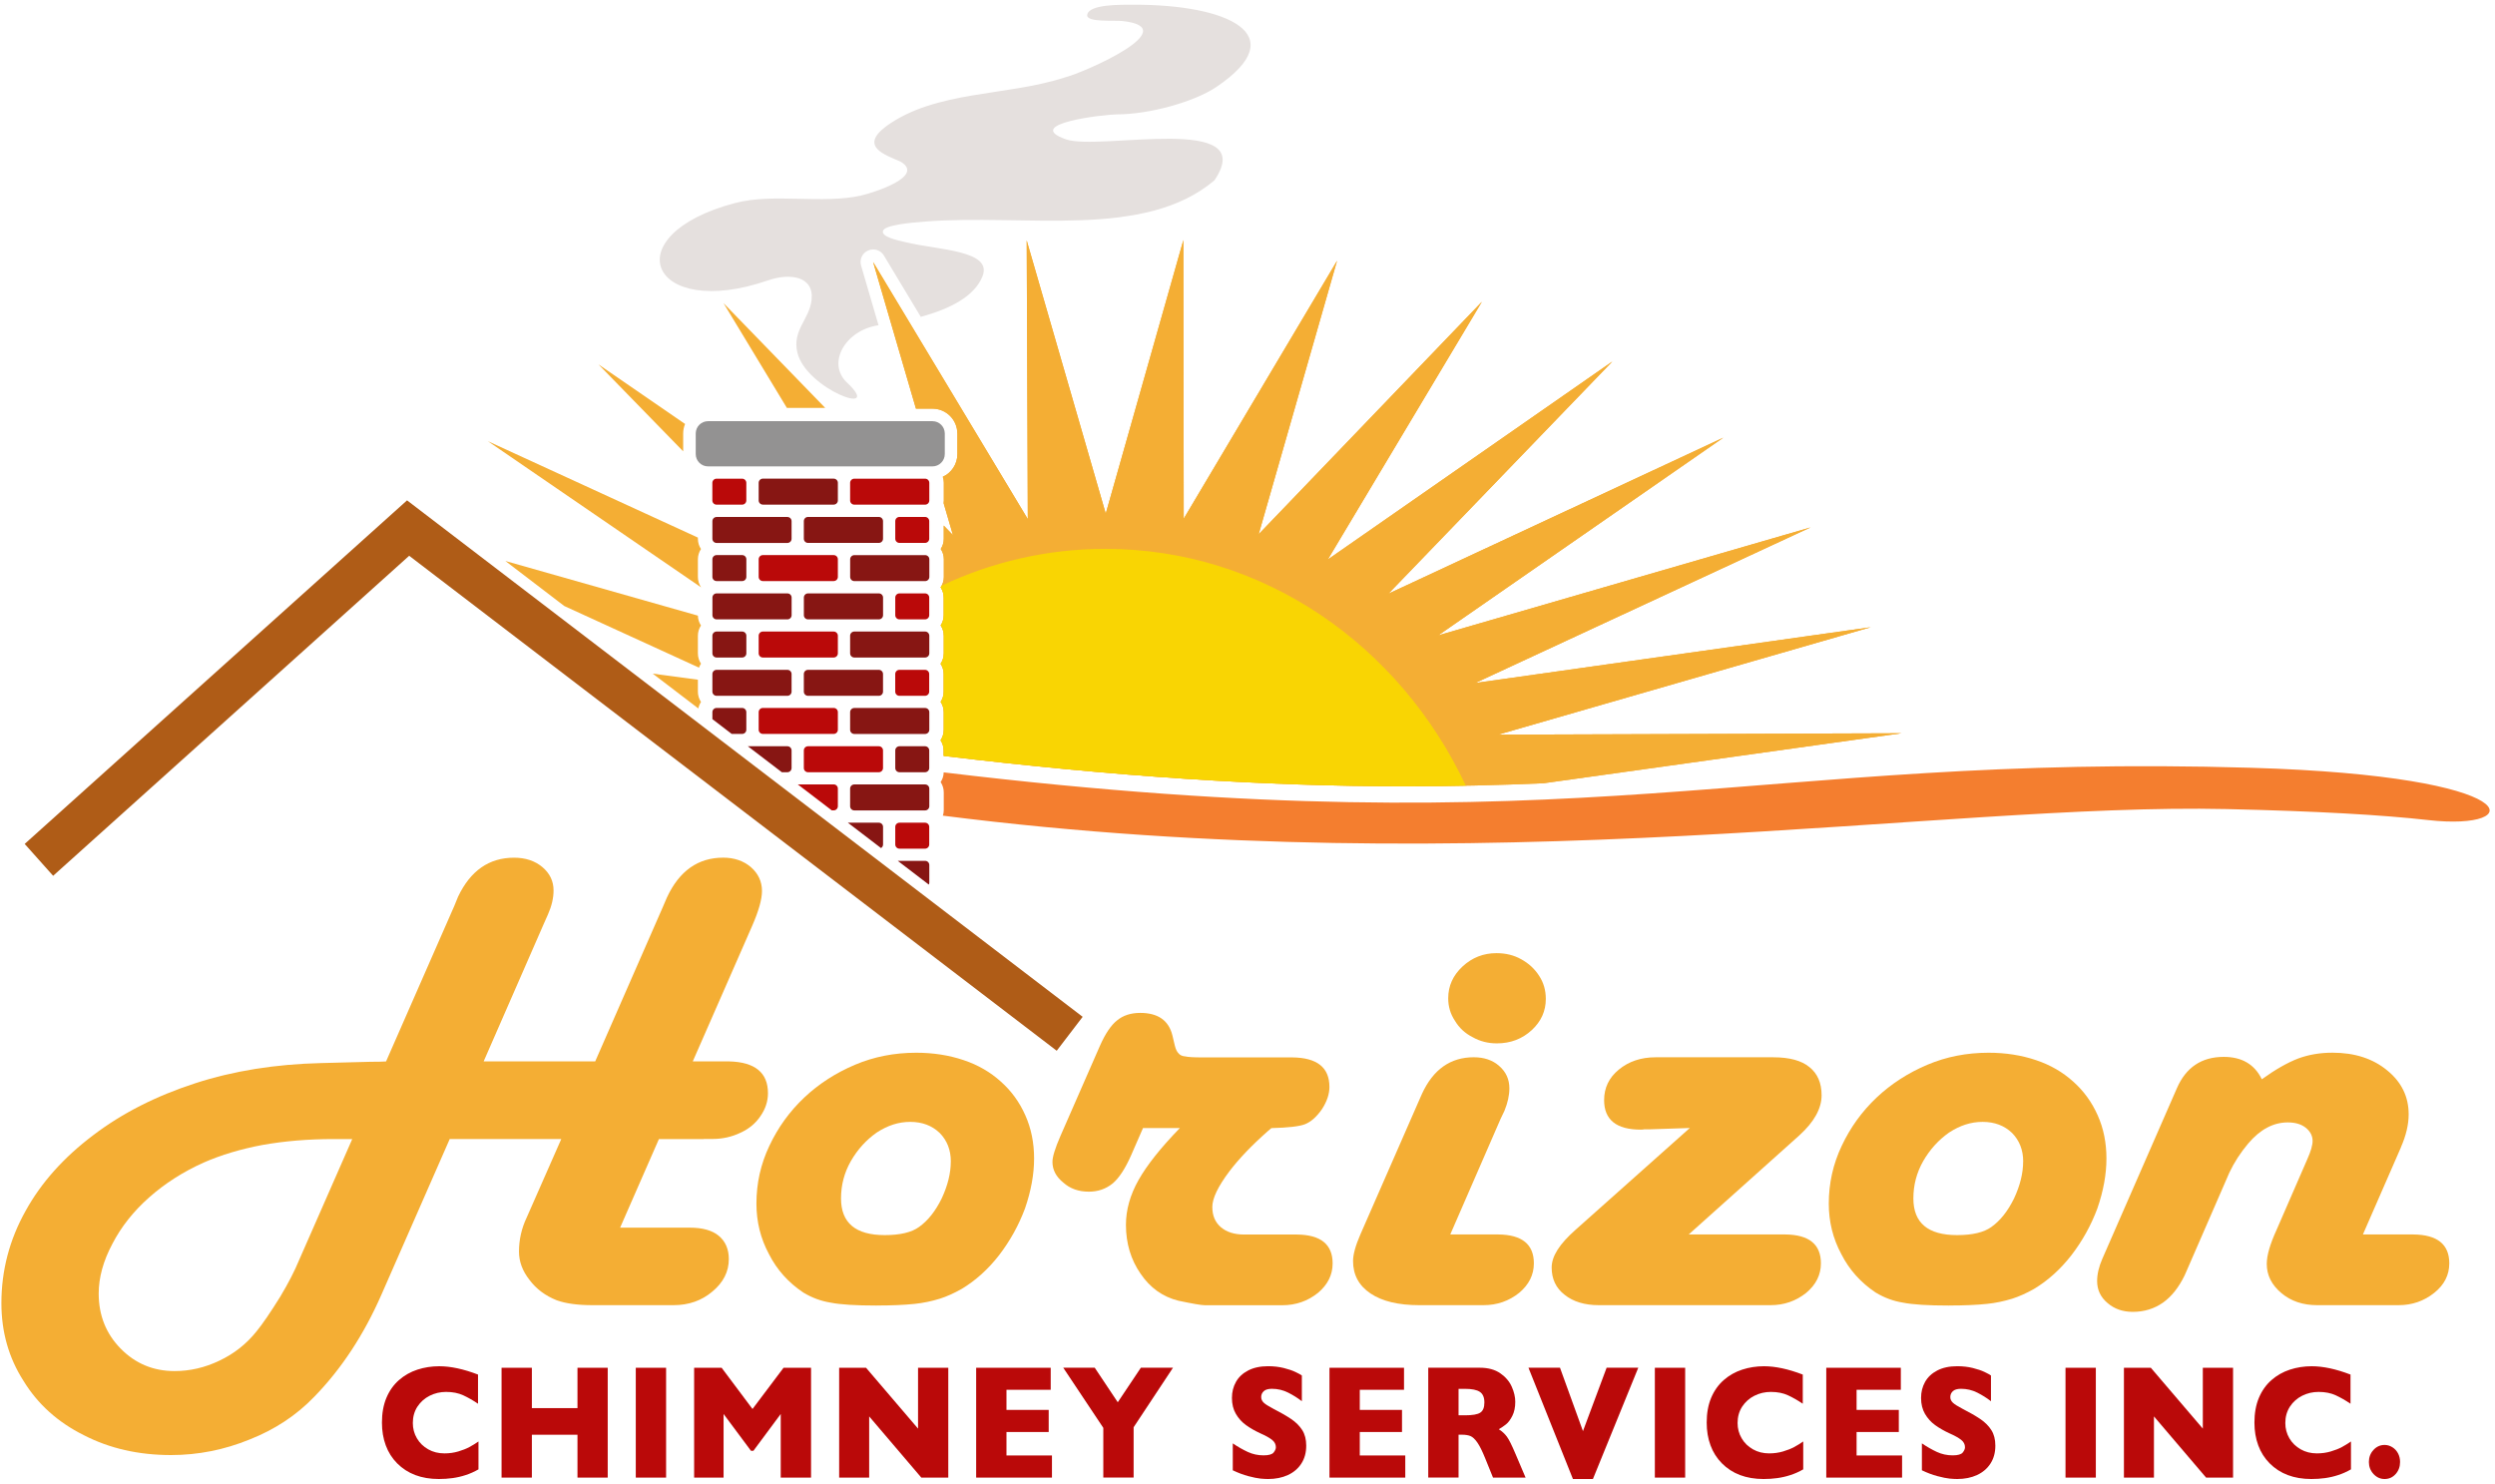 <svg width="301" height="179" viewBox="0 0 301 179" fill="none" xmlns="http://www.w3.org/2000/svg">
<path d="M84.893 137.421H79.492L74.812 148.108H83.204C84.751 148.108 85.916 148.433 86.706 149.085C87.522 149.764 87.926 150.705 87.926 151.902C87.926 153.417 87.265 154.72 85.944 155.816C84.65 156.913 83.09 157.459 81.259 157.459H71.471C69.7 157.459 68.264 157.266 67.167 156.872C65.791 156.326 64.694 155.504 63.877 154.408C63.033 153.339 62.611 152.201 62.611 151.003C62.611 149.567 62.918 148.199 63.538 146.892L64.212 145.364L67.713 137.416H54.255L46.028 156.165C43.889 161.047 41.178 165.168 37.888 168.536C35.749 170.752 33.161 172.464 30.124 173.661C27.059 174.914 23.897 175.543 20.63 175.543C16.721 175.543 13.22 174.744 10.127 173.152C6.975 171.587 4.543 169.394 2.826 166.577C1.055 163.81 0.17 160.689 0.17 157.22C0.17 153.283 1.138 149.576 3.079 146.102C4.96 142.684 7.69 139.632 11.26 136.944C14.72 134.31 18.827 132.222 23.581 130.68C28.165 129.193 33.212 128.386 38.727 128.253L44.715 128.097C45.56 128.097 46.179 128.083 46.574 128.056L54.801 109.307L55.265 108.173C56.756 105.044 59.004 103.475 62.014 103.475C63.391 103.475 64.529 103.851 65.433 104.608C66.332 105.365 66.782 106.306 66.782 107.425C66.782 108.338 66.557 109.302 66.107 110.321L65.603 111.454L58.348 128.051H71.806L79.951 109.458L80.456 108.283C81.947 105.071 84.209 103.47 87.247 103.47C88.568 103.47 89.679 103.846 90.578 104.603C91.478 105.388 91.927 106.352 91.927 107.499C91.927 108.49 91.533 109.889 90.748 111.688L83.576 128.051H87.963C91.083 128.129 92.648 129.409 92.648 131.887C92.648 132.855 92.349 133.768 91.762 134.626C91.17 135.517 90.358 136.196 89.316 136.664C88.275 137.159 87.164 137.407 85.985 137.407H84.888L84.893 137.421ZM36.084 152.022L42.495 137.421H40.214C37.204 137.421 34.364 137.655 31.693 138.127C29.05 138.623 26.687 139.33 24.604 140.243C22.098 141.362 19.891 142.776 17.983 144.469C16.097 146.139 14.619 148.007 13.555 150.067C12.458 152.127 11.907 154.123 11.907 156.055C11.907 158.689 12.793 160.91 14.564 162.708C16.335 164.507 18.501 165.411 21.061 165.411C22.915 165.411 24.718 164.993 26.462 164.158C28.233 163.323 29.725 162.149 30.936 160.634C31.666 159.749 32.62 158.349 33.804 156.445C34.79 154.802 35.547 153.329 36.084 152.022Z" fill="#F4AE34"/>
<path d="M105.766 157.505C103.233 157.505 101.38 157.39 100.2 157.152C99.044 156.968 97.952 156.564 96.91 155.936C95.112 154.733 93.731 153.196 92.776 151.315C91.762 149.438 91.257 147.401 91.257 145.207C91.257 142.753 91.776 140.431 92.817 138.237C93.859 136.021 95.263 134.076 97.034 132.405C98.778 130.763 100.815 129.446 103.151 128.455C105.427 127.491 107.891 127.005 110.534 127.005C112.585 127.005 114.498 127.303 116.27 127.904C117.986 128.478 119.477 129.34 120.743 130.487C122.01 131.612 122.992 132.965 123.698 134.557C124.4 136.127 124.754 137.861 124.754 139.765C124.754 141.67 124.387 143.68 123.657 145.795C122.895 147.832 121.854 149.709 120.532 151.43C119.211 153.127 117.706 154.486 116.017 155.5C115.09 156.023 114.218 156.413 113.402 156.674C112.388 156.986 111.378 157.197 110.364 157.303C109.098 157.436 107.565 157.5 105.766 157.5V157.505ZM114.709 140.123C114.709 138.742 114.26 137.59 113.36 136.677C112.433 135.792 111.25 135.347 109.818 135.347C108.386 135.347 107.088 135.778 105.766 136.636C104.5 137.526 103.458 138.673 102.646 140.082C101.857 141.468 101.462 142.964 101.462 144.583C101.462 147.534 103.22 149.007 106.734 149.007C108.588 149.007 109.969 148.681 110.869 148.029C111.938 147.272 112.851 146.125 113.608 144.583C114.338 143.019 114.705 141.532 114.705 140.123H114.709Z" fill="#F4AE34"/>
<path d="M142.323 136.09H137.895L136.459 139.38C135.757 140.972 135.023 142.096 134.266 142.748C133.449 143.427 132.481 143.767 131.357 143.767C130.118 143.767 129.09 143.404 128.278 142.67C127.406 141.968 126.97 141.133 126.97 140.165C126.97 139.564 127.291 138.522 127.938 137.035L132.706 126.151C133.353 124.692 134.041 123.673 134.771 123.1C135.5 122.499 136.432 122.2 137.556 122.2C139.694 122.2 140.988 123.1 141.438 124.903L141.736 126.156C141.846 126.601 142.002 126.913 142.2 127.096C142.369 127.308 142.635 127.422 143.003 127.45C143.338 127.528 143.998 127.569 144.985 127.569H155.91C158.893 127.597 160.384 128.785 160.384 131.13C160.384 131.992 160.086 132.878 159.498 133.791C158.851 134.732 158.163 135.342 157.434 135.631C156.759 135.893 155.41 136.049 153.382 136.099L152.918 136.494C150.977 138.215 149.445 139.821 148.321 141.307C146.944 143.133 146.256 144.57 146.256 145.611C146.256 146.653 146.591 147.438 147.27 148.039C147.972 148.64 148.913 148.938 150.096 148.938H156.465C159.333 148.966 160.77 150.126 160.77 152.421C160.77 153.807 160.178 154.99 158.998 155.981C157.759 156.973 156.328 157.468 154.694 157.468H145.37C144.948 157.468 143.879 157.285 142.163 156.922C140.277 156.454 138.758 155.371 137.606 153.673C136.427 151.976 135.835 150.007 135.835 147.763C135.835 145.965 136.34 144.161 137.354 142.363C138.368 140.564 140.025 138.476 142.333 136.099L142.323 136.09Z" fill="#F4AE34"/>
<path d="M180.996 135.071L174.962 148.929H180.744C183.612 148.956 185.048 150.117 185.048 152.412C185.048 153.797 184.456 154.981 183.277 155.972C182.038 156.963 180.606 157.459 178.972 157.459H171.209C168.703 157.459 166.749 156.991 165.344 156.05C163.94 155.11 163.234 153.807 163.234 152.136C163.234 151.356 163.527 150.283 164.119 148.924L171.08 133.029L171.544 131.974C172.893 129.028 174.976 127.551 177.789 127.551C179.055 127.551 180.083 127.904 180.868 128.606C181.684 129.313 182.093 130.212 182.093 131.304C182.093 132.139 181.895 133.039 181.501 134.007L180.996 135.062V135.071ZM180.578 125.876C179.509 125.876 178.541 125.628 177.669 125.133C176.742 124.665 176.027 123.999 175.517 123.137C174.98 122.329 174.714 121.43 174.714 120.434C174.714 118.947 175.292 117.667 176.444 116.598C177.596 115.529 178.959 114.992 180.537 114.992C181.661 114.992 182.662 115.24 183.534 115.735C184.433 116.231 185.153 116.896 185.686 117.731C186.218 118.543 186.489 119.466 186.489 120.512C186.489 121.976 185.924 123.228 184.8 124.27C183.644 125.339 182.24 125.876 180.583 125.876H180.578Z" fill="#F4AE34"/>
<path d="M217.099 136.953L203.728 148.929H215.374C218.241 148.956 219.678 150.117 219.678 152.412C219.678 153.797 219.086 154.981 217.906 155.972C216.668 156.963 215.236 157.459 213.602 157.459H192.89C191.173 157.459 189.797 157.041 188.755 156.206C187.714 155.399 187.195 154.302 187.195 152.921C187.195 151.54 188.15 150.076 190.063 148.378L203.861 136.085L199.135 136.241H198.373C198.29 136.269 198.148 136.283 197.951 136.283C194.996 136.283 193.523 135.094 193.523 132.722C193.523 131.235 194.115 130.01 195.294 129.042C196.501 128.051 197.978 127.555 199.722 127.555H213.937C215.878 127.555 217.324 127.945 218.283 128.73C219.269 129.515 219.76 130.648 219.76 132.135C219.76 133.727 218.875 135.333 217.103 136.948L217.099 136.953Z" fill="#F4AE34"/>
<path d="M235.136 157.505C232.604 157.505 230.75 157.39 229.571 157.152C228.414 156.968 227.322 156.564 226.281 155.936C224.482 154.733 223.101 153.196 222.146 151.315C221.132 149.438 220.627 147.401 220.627 145.207C220.627 142.753 221.146 140.431 222.188 138.237C223.229 136.021 224.633 134.076 226.404 132.405C228.148 130.763 230.185 129.446 232.521 128.455C234.797 127.491 237.261 127.005 239.904 127.005C241.955 127.005 243.869 127.303 245.64 127.904C247.356 128.478 248.847 129.34 250.114 130.487C251.38 131.612 252.362 132.965 253.069 134.557C253.771 136.127 254.124 137.861 254.124 139.765C254.124 141.67 253.757 143.68 253.027 145.795C252.266 147.832 251.224 149.709 249.902 151.43C248.581 153.127 247.076 154.486 245.387 155.5C244.46 156.023 243.589 156.413 242.772 156.674C241.758 156.986 240.748 157.197 239.734 157.303C238.468 157.436 236.935 157.5 235.136 157.5V157.505ZM244.08 140.123C244.08 138.742 243.63 137.59 242.731 136.677C241.804 135.792 240.62 135.347 239.188 135.347C237.757 135.347 236.458 135.778 235.136 136.636C233.87 137.526 232.828 138.673 232.016 140.082C231.227 141.468 230.832 142.964 230.832 144.583C230.832 147.534 232.59 149.007 236.105 149.007C237.958 149.007 239.34 148.681 240.239 148.029C241.308 147.272 242.221 146.125 242.978 144.583C243.708 143.019 244.075 141.532 244.075 140.123H244.08Z" fill="#F4AE34"/>
<path d="M289.662 138.398L285.065 148.929H291.14C294.035 148.956 295.485 150.117 295.485 152.412C295.485 153.82 294.88 155.009 293.673 155.972C292.434 156.963 291.002 157.459 289.369 157.459H279.54C277.824 157.459 276.388 156.977 275.236 156.009C274.052 155.018 273.465 153.843 273.465 152.485C273.465 151.466 273.859 150.099 274.649 148.374L278.361 139.839C278.783 138.898 278.994 138.169 278.994 137.646C278.994 137.021 278.71 136.485 278.15 136.04C277.617 135.622 276.897 135.411 275.998 135.411C274.254 135.411 272.666 136.26 271.23 137.953C270.303 139.05 269.542 140.224 268.95 141.477L264.012 152.829L263.549 153.884C262.847 155.321 261.989 156.404 260.975 157.133C259.906 157.89 258.68 158.267 257.304 158.267C256.092 158.267 255.083 157.913 254.266 157.211C253.422 156.509 253 155.619 253 154.55C253 153.715 253.211 152.815 253.633 151.852L254.096 150.796L262.617 131.3C263.714 128.771 265.6 127.505 268.271 127.505C270.464 127.505 271.996 128.404 272.868 130.207C274.497 129.033 275.961 128.198 277.255 127.702C278.521 127.234 279.898 127 281.389 127C284.06 127 286.253 127.707 287.969 129.115C289.713 130.524 290.585 132.3 290.585 134.438C290.585 135.663 290.273 136.98 289.658 138.389L289.662 138.398Z" fill="#F4AE34"/>
<path d="M49.364 67.05L6.41 105.659L2.978 101.814L49.107 60.365L130.614 122.673L127.484 126.766L49.364 67.05Z" fill="#AF5C17"/>
<path d="M57.724 177.268C57.224 177.557 56.71 177.786 56.182 177.956C55.659 178.13 55.127 178.25 54.594 178.323C54.062 178.397 53.507 178.433 52.938 178.433C51.883 178.433 50.937 178.273 50.098 177.956C49.263 177.639 48.533 177.167 47.918 176.547C47.303 175.928 46.84 175.198 46.537 174.368C46.23 173.537 46.078 172.624 46.078 171.628C46.078 170.486 46.257 169.49 46.62 168.632C46.982 167.774 47.487 167.063 48.138 166.494C48.79 165.925 49.529 165.507 50.359 165.237C51.19 164.966 52.066 164.828 52.988 164.828C54.365 164.828 55.925 165.163 57.669 165.833V169.352C57.068 168.944 56.476 168.605 55.888 168.334C55.301 168.063 54.613 167.925 53.819 167.925C53.112 167.925 52.456 168.077 51.841 168.384C51.231 168.692 50.736 169.128 50.364 169.692C49.992 170.261 49.804 170.922 49.804 171.679C49.804 172.349 49.969 172.964 50.295 173.519C50.621 174.079 51.075 174.519 51.658 174.85C52.236 175.18 52.892 175.341 53.622 175.341C54.209 175.341 54.769 175.263 55.292 175.107C55.815 174.951 56.26 174.776 56.618 174.583C56.976 174.391 57.348 174.166 57.724 173.904V177.259V177.268Z" fill="#BA0909"/>
<path d="M73.316 178.263H69.668V173.092H64.166V178.263H60.509V165.012H64.166V169.88H69.668V165.012H73.316V178.263Z" fill="#BA0909"/>
<path d="M80.359 178.263H76.702V165.012H80.359V178.263Z" fill="#BA0909"/>
<path d="M97.846 178.263H94.189V170.587L90.89 175.033H90.601L87.293 170.587V178.263H83.741V165.012H87.059L90.784 169.986L94.529 165.012H97.846V178.263Z" fill="#BA0909"/>
<path d="M114.402 178.263H111.149L104.858 170.88V178.263H101.237V165.012H104.481L110.754 172.353V165.012H114.402V178.263Z" fill="#BA0909"/>
<path d="M126.91 178.263H117.765V165.012H126.759V167.668H121.422V170.096H126.516V172.762H121.422V175.593H126.91V178.259V178.263Z" fill="#BA0909"/>
<path d="M141.511 165.007L136.762 172.188V178.259H133.105V172.262L128.269 165.002H132.068L134.849 169.173L137.638 165.002H141.516L141.511 165.007Z" fill="#BA0909"/>
<path d="M157.585 174.409C157.585 175.24 157.392 175.955 157.002 176.561C156.612 177.167 156.075 177.63 155.378 177.951C154.685 178.273 153.886 178.433 152.987 178.433C152.735 178.433 152.427 178.415 152.065 178.383C151.702 178.346 151.216 178.25 150.61 178.089C150.005 177.929 149.376 177.694 148.724 177.382V174.134C149.335 174.547 149.94 174.891 150.532 175.166C151.124 175.441 151.757 175.579 152.436 175.579C153.061 175.579 153.464 175.464 153.648 175.24C153.831 175.015 153.923 174.799 153.923 174.602C153.923 174.244 153.767 173.946 153.451 173.698C153.134 173.455 152.68 173.198 152.079 172.936C151.413 172.629 150.83 172.298 150.33 171.936C149.83 171.578 149.417 171.124 149.101 170.582C148.784 170.041 148.623 169.398 148.623 168.66C148.623 167.921 148.784 167.301 149.105 166.723C149.426 166.145 149.917 165.686 150.574 165.342C151.234 164.998 152.037 164.824 152.987 164.824C153.662 164.824 154.29 164.897 154.864 165.039C155.437 165.181 155.91 165.342 156.286 165.521C156.658 165.7 156.915 165.838 157.057 165.943V169.05C156.562 168.66 156.006 168.315 155.401 168.008C154.79 167.701 154.139 167.549 153.446 167.549C152.992 167.549 152.661 167.646 152.459 167.838C152.253 168.031 152.152 168.265 152.152 168.545C152.152 168.806 152.253 169.031 152.459 169.224C152.661 169.417 153.028 169.646 153.551 169.921C154.483 170.399 155.231 170.83 155.791 171.211C156.351 171.592 156.791 172.037 157.108 172.537C157.424 173.037 157.585 173.661 157.585 174.404V174.409Z" fill="#BA0909"/>
<path d="M169.534 178.263H160.389V165.012H169.382V167.668H164.046V170.096H169.139V172.762H164.046V175.593H169.534V178.259V178.263Z" fill="#BA0909"/>
<path d="M184.047 178.263H180.119L179.165 175.91C178.816 175.047 178.5 174.418 178.22 174.019C177.94 173.62 177.669 173.367 177.403 173.253C177.137 173.143 176.793 173.088 176.375 173.088H175.962V178.259H172.305V165.007H178.527C179.532 165.007 180.353 165.232 180.996 165.677C181.638 166.122 182.102 166.664 182.382 167.301C182.666 167.939 182.804 168.545 182.804 169.118C182.804 169.788 182.684 170.353 182.45 170.816C182.216 171.28 181.964 171.615 181.702 171.826C181.441 172.037 181.147 172.239 180.817 172.427C181.207 172.675 181.528 172.968 181.785 173.312C182.037 173.652 182.386 174.345 182.822 175.382L184.047 178.259V178.263ZM179.078 169.196C179.078 168.586 178.894 168.159 178.527 167.916C178.16 167.673 177.564 167.554 176.733 167.554H175.962V170.747H176.751C177.642 170.747 178.256 170.642 178.582 170.426C178.913 170.211 179.078 169.802 179.078 169.196Z" fill="#BA0909"/>
<path d="M197.643 165.007L192.173 178.433H189.76L184.396 165.007H188.2L190.971 172.656L193.825 165.007H197.638H197.643Z" fill="#BA0909"/>
<path d="M203.301 178.263H199.644V165.012H203.301V178.263Z" fill="#BA0909"/>
<path d="M217.544 177.268C217.044 177.557 216.53 177.786 216.002 177.956C215.479 178.13 214.947 178.25 214.414 178.323C213.882 178.397 213.327 178.433 212.758 178.433C211.702 178.433 210.757 178.273 209.917 177.956C209.082 177.639 208.353 177.167 207.738 176.547C207.123 175.928 206.66 175.198 206.357 174.368C206.049 173.537 205.898 172.624 205.898 171.628C205.898 170.486 206.077 169.49 206.439 168.632C206.802 167.774 207.307 167.063 207.958 166.494C208.61 165.925 209.349 165.507 210.179 165.237C211.01 164.966 211.886 164.828 212.808 164.828C214.185 164.828 215.745 165.163 217.489 165.833V169.352C216.888 168.944 216.296 168.605 215.708 168.334C215.121 168.063 214.433 167.925 213.639 167.925C212.932 167.925 212.276 168.077 211.661 168.384C211.051 168.692 210.555 169.128 210.184 169.692C209.812 170.261 209.624 170.922 209.624 171.679C209.624 172.349 209.789 172.964 210.115 173.519C210.441 174.079 210.895 174.519 211.478 174.85C212.056 175.18 212.712 175.341 213.442 175.341C214.029 175.341 214.589 175.263 215.112 175.107C215.635 174.951 216.08 174.776 216.438 174.583C216.796 174.391 217.167 174.166 217.544 173.904V177.259V177.268Z" fill="#BA0909"/>
<path d="M229.469 178.263H220.324V165.012H229.318V167.668H223.981V170.096H229.075V172.762H223.981V175.593H229.469V178.259V178.263Z" fill="#BA0909"/>
<path d="M240.721 174.409C240.721 175.24 240.528 175.955 240.138 176.561C239.748 177.167 239.211 177.63 238.513 177.951C237.821 178.273 237.022 178.433 236.123 178.433C235.87 178.433 235.563 178.415 235.2 178.383C234.838 178.346 234.352 178.25 233.746 178.089C233.14 177.929 232.512 177.694 231.86 177.382V174.134C232.47 174.547 233.076 174.891 233.668 175.166C234.26 175.441 234.893 175.579 235.572 175.579C236.196 175.579 236.6 175.464 236.784 175.24C236.967 175.015 237.059 174.799 237.059 174.602C237.059 174.244 236.903 173.946 236.586 173.698C236.27 173.455 235.815 173.198 235.214 172.936C234.549 172.629 233.966 172.298 233.466 171.936C232.966 171.578 232.553 171.124 232.236 170.582C231.92 170.041 231.759 169.398 231.759 168.66C231.759 167.921 231.92 167.301 232.241 166.723C232.562 166.145 233.053 165.686 233.709 165.342C234.37 164.998 235.173 164.824 236.123 164.824C236.797 164.824 237.426 164.897 237.999 165.039C238.573 165.181 239.046 165.342 239.422 165.521C239.794 165.7 240.051 165.838 240.193 165.943V169.05C239.697 168.66 239.142 168.315 238.536 168.008C237.926 167.701 237.274 167.549 236.582 167.549C236.127 167.549 235.797 167.646 235.595 167.838C235.389 168.031 235.288 168.265 235.288 168.545C235.288 168.806 235.389 169.031 235.595 169.224C235.797 169.417 236.164 169.646 236.687 169.921C237.619 170.399 238.367 170.83 238.926 171.211C239.486 171.592 239.927 172.037 240.243 172.537C240.56 173.037 240.721 173.661 240.721 174.404V174.409Z" fill="#BA0909"/>
<path d="M252.844 178.263H249.186V165.012H252.844V178.263Z" fill="#BA0909"/>
<path d="M269.399 178.263H266.146L259.855 170.88V178.263H256.234V165.012H259.479L265.751 172.353V165.012H269.399V178.263Z" fill="#BA0909"/>
<path d="M283.624 177.268C283.124 177.557 282.61 177.786 282.082 177.956C281.559 178.13 281.027 178.25 280.494 178.323C279.962 178.397 279.407 178.433 278.838 178.433C277.782 178.433 276.837 178.273 275.997 177.956C275.162 177.639 274.433 177.167 273.818 176.547C273.203 175.928 272.74 175.198 272.437 174.368C272.129 173.537 271.978 172.624 271.978 171.628C271.978 170.486 272.157 169.49 272.519 168.632C272.882 167.774 273.387 167.063 274.038 166.494C274.69 165.925 275.428 165.507 276.259 165.237C277.09 164.966 277.966 164.828 278.888 164.828C280.265 164.828 281.825 165.163 283.569 165.833V169.352C282.967 168.944 282.376 168.605 281.788 168.334C281.201 168.063 280.513 167.925 279.719 167.925C279.012 167.925 278.356 168.077 277.741 168.384C277.131 168.692 276.635 169.128 276.264 169.692C275.892 170.261 275.704 170.922 275.704 171.679C275.704 172.349 275.869 172.964 276.195 173.519C276.521 174.079 276.975 174.519 277.558 174.85C278.136 175.18 278.792 175.341 279.521 175.341C280.109 175.341 280.669 175.263 281.192 175.107C281.715 174.951 282.16 174.776 282.518 174.583C282.876 174.391 283.247 174.166 283.624 173.904V177.259V177.268Z" fill="#BA0909"/>
<path d="M289.547 176.378C289.547 176.951 289.369 177.437 289.011 177.837C288.653 178.236 288.212 178.433 287.684 178.433C287.157 178.433 286.721 178.231 286.345 177.832C285.973 177.428 285.785 176.946 285.785 176.378C285.785 175.809 285.973 175.318 286.345 174.918C286.716 174.519 287.166 174.322 287.684 174.322C288.01 174.322 288.322 174.414 288.616 174.597C288.91 174.781 289.139 175.028 289.304 175.345C289.469 175.657 289.547 176.001 289.547 176.378Z" fill="#BA0909"/>
<path d="M84.572 70.85C84.333 70.492 84.196 70.061 84.196 69.602V67.477C84.196 67.018 84.333 66.592 84.567 66.238C84.333 65.88 84.196 65.458 84.196 64.999V64.857L58.853 53.225L84.572 70.854V70.85Z" fill="#F4AE34"/>
<path d="M82.42 52.303C82.42 51.895 82.502 51.504 82.649 51.151L72.192 43.956L82.42 54.45V52.303Z" fill="#F4AE34"/>
<path d="M84.567 84.684C84.333 84.326 84.195 83.904 84.195 83.445V82.005L78.749 81.27L84.246 85.469C84.306 85.184 84.416 84.918 84.572 84.684H84.567Z" fill="#F4AE34"/>
<path d="M84.572 80.073C84.333 79.715 84.195 79.284 84.195 78.825V76.7C84.195 76.241 84.333 75.815 84.567 75.461C84.342 75.117 84.205 74.709 84.195 74.273L60.968 67.679L68.076 73.112L84.329 80.546C84.388 80.376 84.471 80.22 84.567 80.073H84.572Z" fill="#F4AE34"/>
<path d="M112.112 97.266V95.142C112.112 94.863 111.886 94.637 111.608 94.637H103.064C102.785 94.637 102.559 94.863 102.559 95.142V97.266C102.559 97.545 102.785 97.771 103.064 97.771H111.608C111.886 97.771 112.112 97.545 112.112 97.266Z" fill="#871613"/>
<path d="M112.103 101.882V99.758C112.103 99.479 111.877 99.253 111.598 99.253H108.51C108.232 99.253 108.006 99.479 108.006 99.758V101.882C108.006 102.161 108.232 102.387 108.51 102.387H111.598C111.877 102.387 112.103 102.161 112.103 101.882Z" fill="#BA0909"/>
<path d="M101.081 78.82V76.696C101.081 76.417 100.855 76.191 100.577 76.191H92.033C91.754 76.191 91.528 76.417 91.528 76.696V78.82C91.528 79.099 91.754 79.325 92.033 79.325H100.577C100.855 79.325 101.081 79.099 101.081 78.82Z" fill="#BA0909"/>
<path d="M112.112 78.82V76.696C112.112 76.417 111.886 76.191 111.608 76.191H103.064C102.785 76.191 102.559 76.417 102.559 76.696V78.82C102.559 79.099 102.785 79.325 103.064 79.325H111.608C111.886 79.325 112.112 79.099 112.112 78.82Z" fill="#871613"/>
<path d="M90.041 78.82V76.696C90.041 76.417 89.815 76.191 89.537 76.191H86.448C86.17 76.191 85.944 76.417 85.944 76.696V78.82C85.944 79.099 86.17 79.325 86.448 79.325H89.537C89.815 79.325 90.041 79.099 90.041 78.82Z" fill="#871613"/>
<path d="M95.497 83.441V81.316C95.497 81.037 95.271 80.811 94.992 80.811H86.448C86.17 80.811 85.944 81.037 85.944 81.316V83.441C85.944 83.719 86.17 83.945 86.448 83.945H94.992C95.271 83.945 95.497 83.719 95.497 83.441Z" fill="#871613"/>
<path d="M106.528 83.441V81.316C106.528 81.037 106.302 80.811 106.023 80.811H97.479C97.201 80.811 96.975 81.037 96.975 81.316V83.441C96.975 83.719 97.201 83.945 97.479 83.945H106.023C106.302 83.945 106.528 83.719 106.528 83.441Z" fill="#871613"/>
<path d="M112.099 83.441V81.316C112.099 81.037 111.873 80.811 111.594 80.811H108.506C108.227 80.811 108.001 81.037 108.001 81.316V83.441C108.001 83.719 108.227 83.945 108.506 83.945H111.594C111.873 83.945 112.099 83.719 112.099 83.441Z" fill="#BA0909"/>
<path d="M101.081 88.038V85.914C101.081 85.635 100.855 85.409 100.577 85.409H92.033C91.754 85.409 91.528 85.635 91.528 85.914V88.038C91.528 88.317 91.754 88.543 92.033 88.543H100.577C100.855 88.543 101.081 88.317 101.081 88.038Z" fill="#BA0909"/>
<path d="M112.112 88.043V85.919C112.112 85.64 111.886 85.414 111.608 85.414H103.064C102.785 85.414 102.559 85.64 102.559 85.919V88.043C102.559 88.322 102.785 88.548 103.064 88.548H111.608C111.886 88.548 112.112 88.322 112.112 88.043Z" fill="#871613"/>
<path d="M106.528 92.659V90.535C106.528 90.256 106.302 90.03 106.023 90.03H97.48C97.201 90.03 96.975 90.256 96.975 90.535V92.659C96.975 92.938 97.201 93.164 97.48 93.164H106.023C106.302 93.164 106.528 92.938 106.528 92.659Z" fill="#BA0909"/>
<path d="M112.103 92.659V90.535C112.103 90.256 111.877 90.03 111.598 90.03H108.51C108.232 90.03 108.006 90.256 108.006 90.535V92.659C108.006 92.938 108.232 93.164 108.51 93.164H111.598C111.877 93.164 112.103 92.938 112.103 92.659Z" fill="#871613"/>
<path d="M101.081 60.374V58.25C101.081 57.971 100.855 57.745 100.577 57.745H92.033C91.754 57.745 91.528 57.971 91.528 58.25V60.374C91.528 60.653 91.754 60.879 92.033 60.879H100.577C100.855 60.879 101.081 60.653 101.081 60.374Z" fill="#871613"/>
<path d="M112.112 60.379V58.254C112.112 57.975 111.886 57.749 111.608 57.749H103.064C102.785 57.749 102.559 57.975 102.559 58.254V60.379C102.559 60.657 102.785 60.883 103.064 60.883H111.608C111.886 60.883 112.112 60.657 112.112 60.379Z" fill="#BA0909"/>
<path d="M90.037 60.379V58.254C90.037 57.975 89.811 57.749 89.532 57.749H86.444C86.165 57.749 85.939 57.975 85.939 58.254V60.379C85.939 60.657 86.165 60.883 86.444 60.883H89.532C89.811 60.883 90.037 60.657 90.037 60.379Z" fill="#BA0909"/>
<path d="M95.497 64.999V62.875C95.497 62.596 95.271 62.37 94.992 62.37H86.448C86.17 62.37 85.944 62.596 85.944 62.875V64.999C85.944 65.278 86.17 65.504 86.448 65.504H94.992C95.271 65.504 95.497 65.278 95.497 64.999Z" fill="#871613"/>
<path d="M106.528 64.995V62.87C106.528 62.592 106.302 62.365 106.023 62.365H97.479C97.201 62.365 96.975 62.592 96.975 62.87V64.995C96.975 65.273 97.201 65.499 97.479 65.499H106.023C106.302 65.499 106.528 65.273 106.528 64.995Z" fill="#871613"/>
<path d="M112.103 64.995V62.87C112.103 62.592 111.877 62.365 111.598 62.365H108.51C108.232 62.365 108.006 62.592 108.006 62.87V64.995C108.006 65.273 108.232 65.499 108.51 65.499H111.598C111.877 65.499 112.103 65.273 112.103 64.995Z" fill="#BA0909"/>
<path d="M101.081 69.597V67.473C101.081 67.194 100.855 66.968 100.577 66.968H92.033C91.754 66.968 91.528 67.194 91.528 67.473V69.597C91.528 69.876 91.754 70.102 92.033 70.102H100.577C100.855 70.102 101.081 69.876 101.081 69.597Z" fill="#BA0909"/>
<path d="M112.117 69.602V67.477C112.117 67.198 111.891 66.972 111.612 66.972H103.068C102.79 66.972 102.564 67.198 102.564 67.477V69.602C102.564 69.88 102.79 70.106 103.068 70.106H111.612C111.891 70.106 112.117 69.88 112.117 69.602Z" fill="#871613"/>
<path d="M90.041 69.597V67.473C90.041 67.194 89.815 66.968 89.537 66.968H86.448C86.17 66.968 85.944 67.194 85.944 67.473V69.597C85.944 69.876 86.17 70.102 86.448 70.102H89.537C89.815 70.102 90.041 69.876 90.041 69.597Z" fill="#871613"/>
<path d="M95.502 74.218V72.093C95.502 71.814 95.276 71.589 94.997 71.589H86.453C86.174 71.589 85.948 71.814 85.948 72.093V74.218C85.948 74.497 86.174 74.723 86.453 74.723H94.997C95.276 74.723 95.502 74.497 95.502 74.218Z" fill="#871613"/>
<path d="M106.533 74.218V72.093C106.533 71.814 106.307 71.589 106.028 71.589H97.484C97.205 71.589 96.979 71.814 96.979 72.093V74.218C96.979 74.497 97.205 74.723 97.484 74.723H106.028C106.307 74.723 106.533 74.497 106.533 74.218Z" fill="#871613"/>
<path d="M112.103 74.218V72.093C112.103 71.814 111.877 71.589 111.598 71.589H108.51C108.232 71.589 108.006 71.814 108.006 72.093V74.218C108.006 74.497 108.232 74.723 108.51 74.723H111.598C111.877 74.723 112.103 74.497 112.103 74.218Z" fill="#BA0909"/>
<path d="M112.053 106.719C112.089 106.65 112.112 106.567 112.112 106.485V104.36C112.112 104.08 111.888 103.855 111.608 103.855H108.308L112.053 106.719Z" fill="#871613"/>
<path d="M106.289 102.314C106.432 102.226 106.533 102.066 106.533 101.882V99.758C106.533 99.478 106.308 99.253 106.028 99.253H102.288L106.289 102.314Z" fill="#871613"/>
<path d="M100.343 97.766H100.577C100.857 97.766 101.081 97.541 101.081 97.262V95.137C101.081 94.857 100.857 94.632 100.577 94.632H96.245L100.347 97.766H100.343Z" fill="#BA0909"/>
<path d="M94.323 93.164H94.992C95.272 93.164 95.497 92.939 95.497 92.659V90.535C95.497 90.255 95.272 90.03 94.992 90.03H90.22L94.323 93.164Z" fill="#871613"/>
<path d="M88.275 88.543H89.532C89.812 88.543 90.037 88.319 90.037 88.039V85.914C90.037 85.634 89.812 85.409 89.532 85.409H86.449C86.169 85.409 85.944 85.634 85.944 85.914V86.758L88.275 88.543Z" fill="#871613"/>
<path d="M112.493 50.812H85.421C84.6 50.812 83.934 51.477 83.934 52.298V54.781C83.934 55.602 84.6 56.267 85.421 56.267H112.493C113.314 56.267 113.98 55.602 113.98 54.781V52.298C113.98 51.477 113.314 50.812 112.493 50.812Z" fill="#939292"/>
<path d="M115.499 52.303V54.79C115.499 56.001 114.778 57.047 113.741 57.52C113.824 57.749 113.865 58.002 113.865 58.259V60.383C113.865 60.493 113.856 60.603 113.842 60.714L114.962 64.55L113.856 63.407V64.999C113.856 65.454 113.723 65.876 113.489 66.229C113.728 66.587 113.865 67.014 113.865 67.477V69.602C113.865 70.065 113.723 70.501 113.48 70.859C113.714 71.217 113.851 71.639 113.851 72.098V74.222C113.851 74.677 113.718 75.099 113.484 75.452C113.723 75.81 113.861 76.237 113.861 76.7V78.825C113.861 79.288 113.718 79.724 113.475 80.082C113.709 80.44 113.847 80.862 113.847 81.321V83.445C113.847 83.9 113.714 84.322 113.48 84.675C113.718 85.033 113.856 85.46 113.856 85.923V88.048C113.856 88.511 113.714 88.947 113.471 89.305C113.705 89.663 113.842 90.085 113.842 90.544V91.195L114.021 91.218C134.44 93.669 152.579 94.862 169.474 94.862C175.402 94.862 180.918 94.724 186.209 94.495L229.41 88.461L180.744 88.63L225.693 75.668L177.986 82.395L218.429 63.627L173.517 76.65L207.903 52.803L167.51 71.621L194.514 43.612L160.191 67.5L178.78 36.403L151.849 64.449L161.306 31.457L142.805 62.577L142.764 28.961L133.399 61.962L123.864 29.011L123.997 62.627L105.335 31.613L110.502 49.302H112.493C114.15 49.302 115.494 50.646 115.494 52.303H115.499Z" fill="#F4AE34"/>
<path fill-rule="evenodd" clip-rule="evenodd" d="M102.187 46.163C99.7 43.823 101.967 39.822 105.987 39.239L103.881 32.035C103.665 31.305 104.027 30.525 104.729 30.223C104.927 30.135 105.133 30.094 105.335 30.094C105.854 30.094 106.354 30.36 106.634 30.828L111.085 38.225C114.554 37.28 117.559 35.784 118.532 33.329C119.766 30.213 113.342 30.186 109.254 29.222C108.235 28.984 106.308 28.575 106.524 27.855C106.739 27.134 109.887 26.864 111.603 26.731C123.634 25.781 138.107 28.906 146.513 21.752C152.056 13.566 132.633 18.224 128.613 16.815C123.217 14.924 133.371 13.796 134.752 13.796C138.648 13.805 144.109 12.281 146.761 10.483C156.172 4.104 147.963 0.553 136.854 0.567C135.23 0.567 131.348 0.489 131.164 1.796C131.031 2.732 134.385 2.425 135.441 2.54C143.03 3.379 130.848 8.73 128.471 9.34C121.395 11.643 112.892 10.886 106.904 15.236C103.66 17.677 106.739 18.673 108.625 19.49C111.709 21.279 105.289 23.266 103.908 23.583C99.255 24.648 93.308 23.28 88.706 24.487C73.972 28.355 78.423 38.734 92.675 33.82C95.318 32.911 98.204 33.329 97.915 36.151C97.672 38.528 95.552 39.813 96.195 42.529C97.241 46.957 106.707 50.408 102.192 46.163H102.187Z" fill="#E5E0DE"/>
<path d="M115.499 52.303V54.79C115.499 56.001 114.778 57.047 113.741 57.52C113.824 57.749 113.865 58.002 113.865 58.259V60.383C113.865 60.493 113.856 60.603 113.842 60.714L114.962 64.55L113.856 63.407V64.999C113.856 65.454 113.723 65.876 113.489 66.229C113.728 66.587 113.865 67.014 113.865 67.477V69.602C113.865 70.065 113.723 70.501 113.48 70.859C113.714 71.217 113.851 71.639 113.851 72.098V74.222C113.851 74.677 113.718 75.099 113.484 75.452C113.723 75.81 113.861 76.237 113.861 76.7V78.825C113.861 79.288 113.718 79.724 113.475 80.082C113.709 80.44 113.847 80.862 113.847 81.321V83.445C113.847 83.9 113.714 84.322 113.48 84.675C113.718 85.033 113.856 85.46 113.856 85.923V88.048C113.856 88.511 113.714 88.947 113.471 89.305C113.705 89.663 113.842 90.085 113.842 90.544V91.195L114.021 91.218C134.44 93.669 152.579 94.862 169.474 94.862C175.402 94.862 180.918 94.724 186.209 94.495L229.41 88.461L180.744 88.63L225.693 75.668L177.986 82.395L218.429 63.627L173.517 76.65L207.903 52.803L167.51 71.621L194.514 43.612L160.191 67.5L178.78 36.403L151.849 64.449L161.306 31.457L142.805 62.577L142.764 28.961L133.399 61.962L123.864 29.011L123.997 62.627L105.335 31.613L110.502 49.302H112.493C114.15 49.302 115.494 50.646 115.494 52.303H115.499Z" fill="#F4AE34"/>
<path fill-rule="evenodd" clip-rule="evenodd" d="M271.579 92.627C211.129 90.833 191.499 102.506 113.847 93.182C113.838 93.614 113.705 94.017 113.48 94.352C113.718 94.71 113.856 95.137 113.856 95.6V97.725C113.856 97.964 113.819 98.189 113.75 98.404C179.624 106.769 234.214 96.835 268.647 97.61C279.581 97.858 287.464 98.317 292.934 98.936C304.929 100.299 305.355 93.627 271.574 92.627H271.579Z" fill="#F47E2F"/>
<path d="M113.48 80.082C113.714 80.44 113.852 80.862 113.852 81.321V83.445C113.852 83.9 113.718 84.322 113.484 84.675C113.723 85.033 113.861 85.46 113.861 85.923V88.048C113.861 88.511 113.718 88.947 113.475 89.305C113.709 89.663 113.847 90.085 113.847 90.544V91.196L114.026 91.219C134.445 93.669 152.584 94.862 169.479 94.862C172.002 94.862 174.448 94.834 176.839 94.788C168.901 77.857 152.414 66.215 133.358 66.215C126.319 66.215 119.633 67.803 113.599 70.657C113.562 70.726 113.521 70.795 113.48 70.859C113.714 71.217 113.852 71.639 113.852 72.098V74.222C113.852 74.677 113.718 75.099 113.484 75.452C113.723 75.81 113.861 76.237 113.861 76.7V78.825C113.861 79.288 113.718 79.724 113.475 80.082H113.48Z" fill="#F9D503"/>
<path d="M94.933 49.215H99.558L87.288 36.573L94.933 49.215Z" fill="#F4AE34"/>
</svg>
